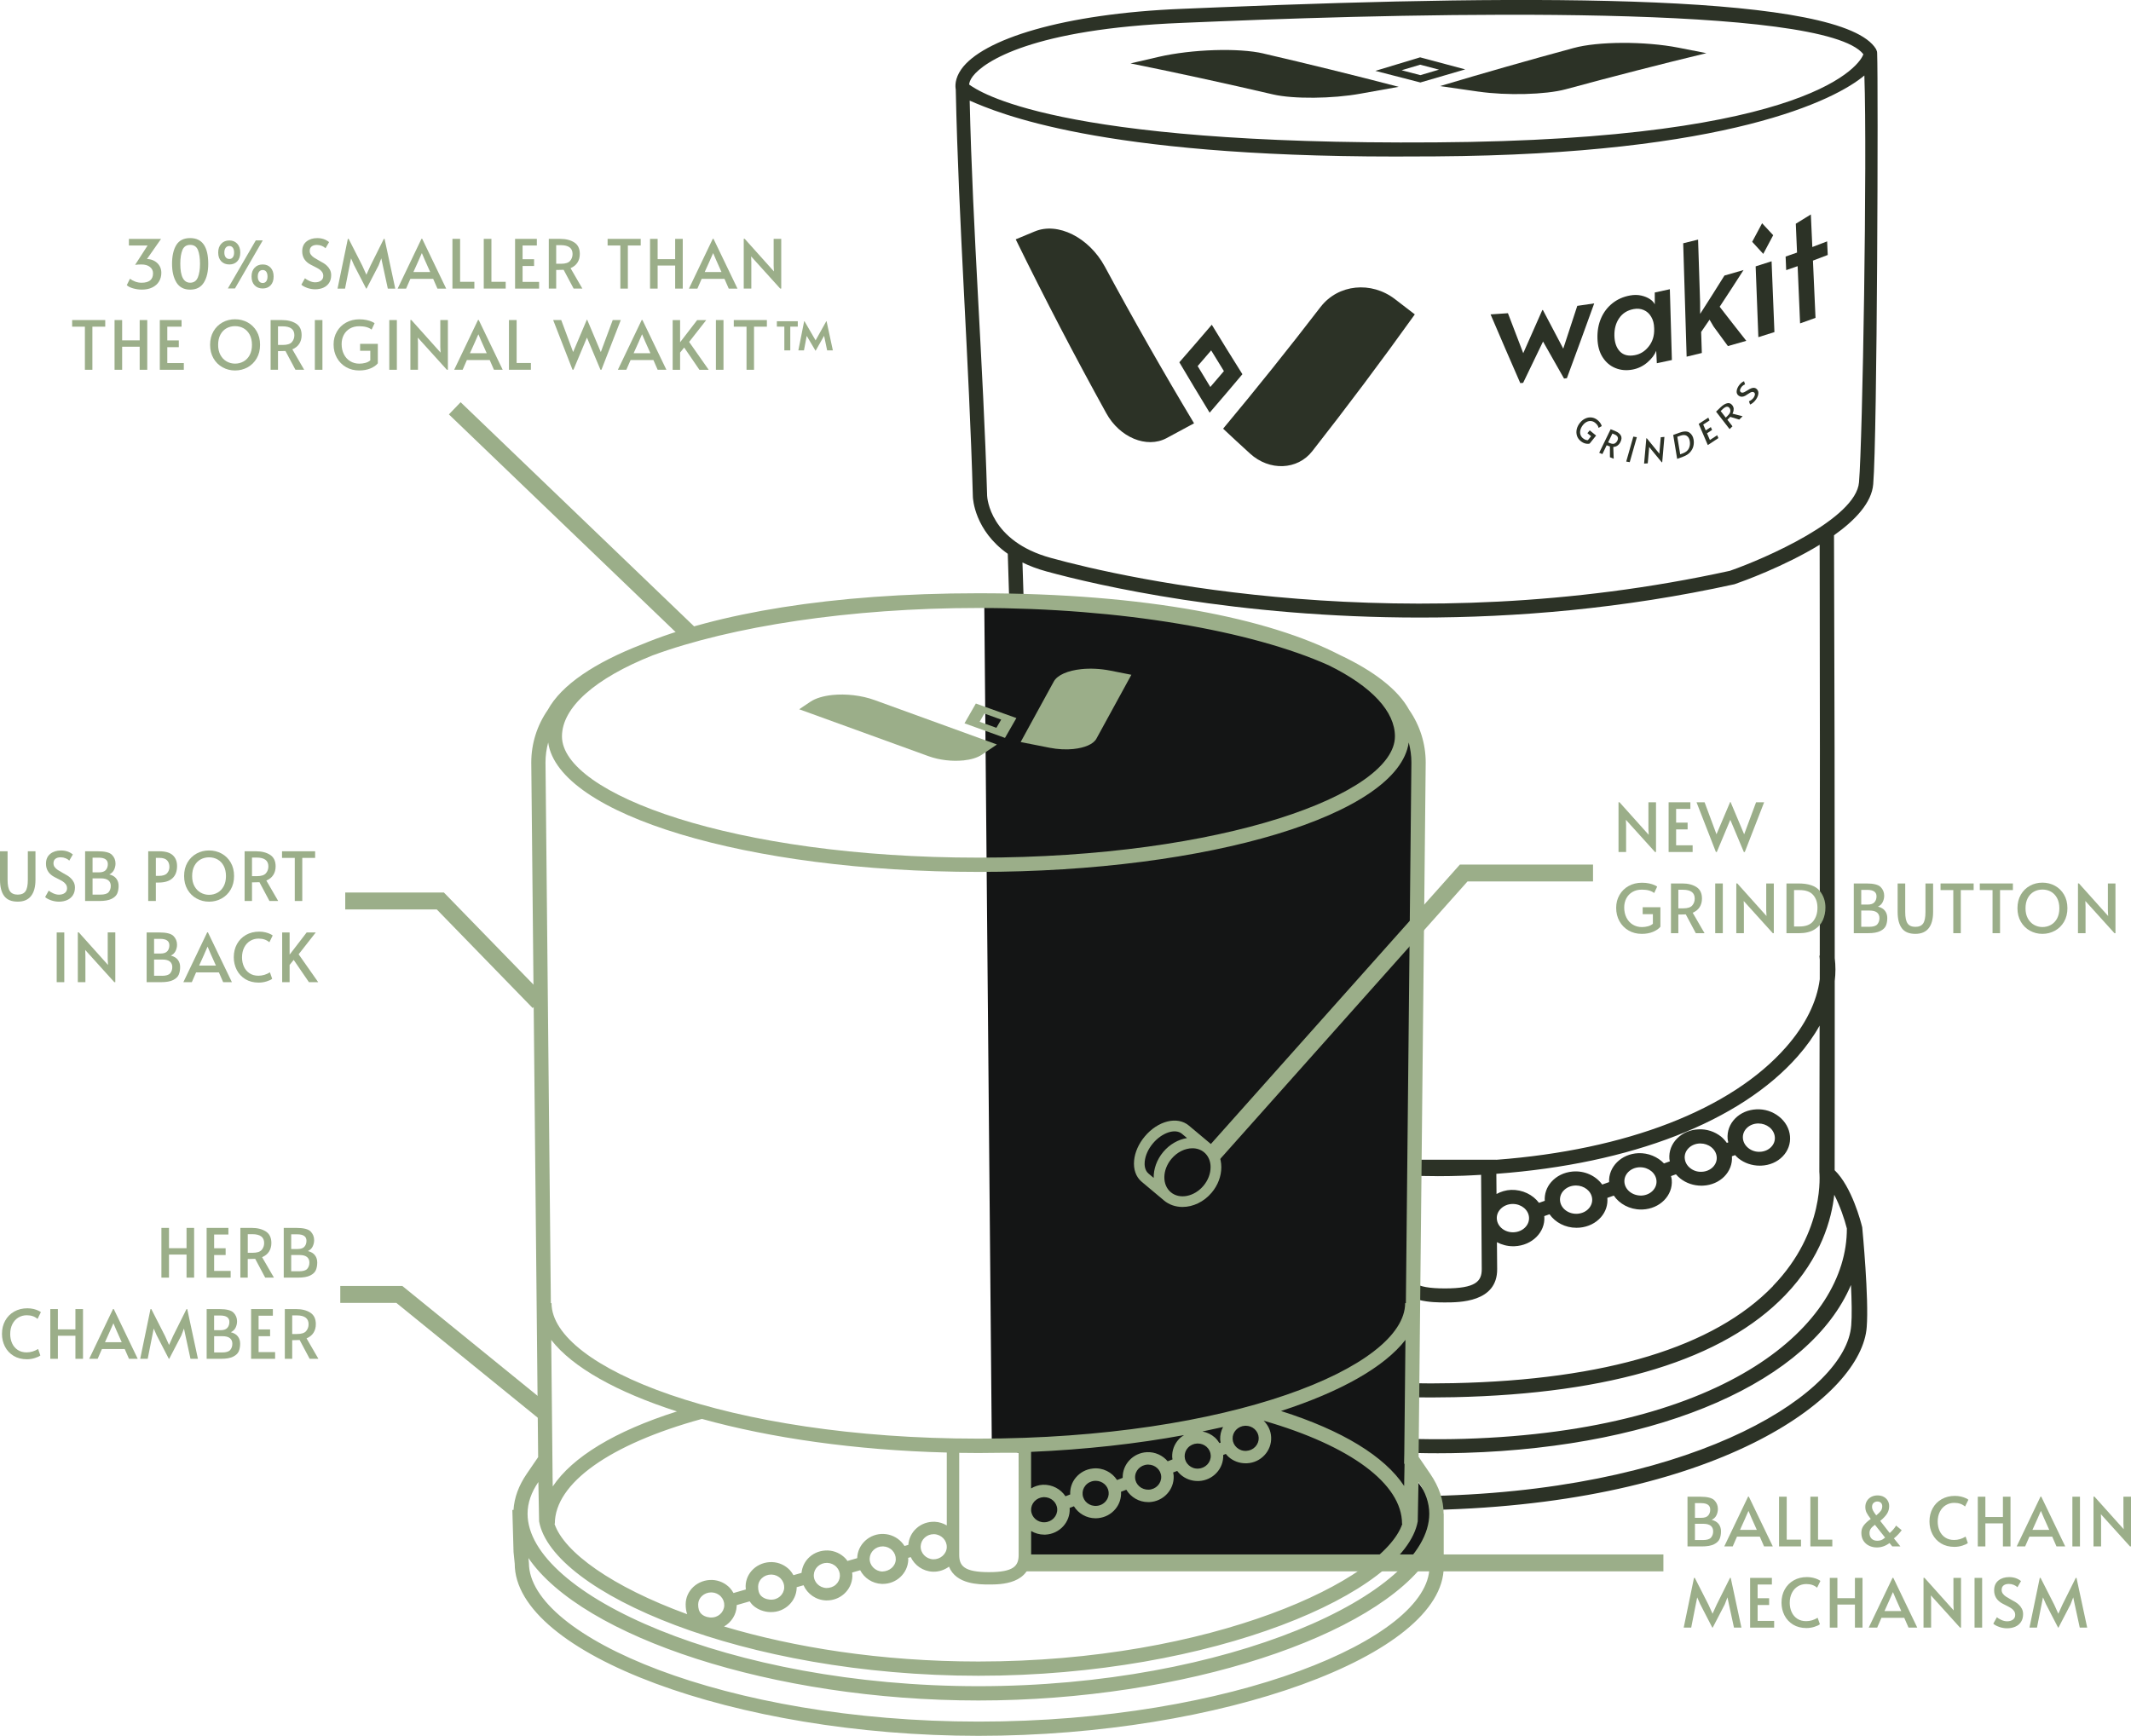 <?xml version="1.0" encoding="UTF-8"?>
<svg id="Layer_2" data-name="Layer 2" xmlns="http://www.w3.org/2000/svg" viewBox="0 0 755.83 615.8">
  <defs>
    <style>
      .cls-1 {
        fill: #9bae89;
      }

      .cls-2 {
        fill: #2c3226;
      }

      .cls-3 {
        fill: #141515;
      }
    </style>
  </defs>
  <g id="Layer_7" data-name="Layer 7">
    <g>
      <g>
        <path class="cls-2" d="M664.4,171.75c1.44-17,1.8-142.5,1.4-152.59,0-.41-.03-.72-.07-.9-.11-.28-.22-.56-.33-.85-11.86-19.59-119.19-19.52-232.97-14.82-4.44.18-8.88.36-13.31.55-42.05,1.7-70.74,10.77-78.2,21.48-2.31,3.32-2.13,6.03-1.93,7.1,1.02,48.2,4.73,96.39,6.07,144.58.03.61.59,11.87,12.38,20.16,2.16,73.24,4.67,146.47,7.55,219.7,0,.12.11,1.87.71,4.77-1.03,1.34-7.27,9.77-7.92,21.04h-.01c-.09,1.06-2.23,26.18.48,35.89,4.73,17.67,52.93,57.85,143.72,57.85,3.56,0,7.19-.06,10.88-.19,98.87-3.43,147.49-40.64,149.24-64.71.81-10.12-1.48-34.25-1.58-35.28,0-.02,0-.04,0-.06-.02-.09-.04-.18-.06-.27-.38-1.55-3.6-14.14-9.73-20.06.04-22.37.03-44.74.03-67.11.33-2.76.33-5.48,0-8.14,0-50-.07-100-.26-150,7.53-5.35,13.4-11.56,13.91-18.16ZM345.04,27.05c3.97-5.21,21.1-16.8,74.13-18.93,4.45-.18,8.9-.36,13.34-.55,73.79-3.03,214.41-6.15,228.39,11.66-.93,3.15-17.16,30.41-151.83,31.28-135.7.97-162.03-18.23-165.34-20.52.05-.59.31-1.63,1.31-2.94ZM509.91,417.25c3.06,0,6.17-.06,9.31-.17,2.06-.07,4.07-.2,6.1-.31.08,11.14.15,22.28.23,33.41.03,4.36-2.09,6.89-13.06,6.89s-13.1-2.53-13.1-6.89c0-11.06.01-22.11.02-33.17,3.45.14,6.94.23,10.5.23ZM493.93,438.42c-1.56-.84-3.33-1.39-5.27-1.47-3.03-.09-5.82.81-8.03,2.6-2.14,1.73-3.4,4.09-3.62,6.64-.56.15-1.12.29-1.69.44-.38-.57-.83-1.1-1.35-1.6-2.01-1.95-4.76-3.08-7.73-3.2-3.03-.12-5.93.84-8.17,2.69-2.17,1.8-3.46,4.24-3.61,6.87,0,.03,0,.06,0,.1-1.44.37-2.88.75-4.32,1.12-.27-.34-.52-.69-.84-1-2-1.95-4.74-3.09-7.72-3.2-2.98-.08-5.85.81-8.09,2.6-2.08,1.67-3.34,3.91-3.67,6.35-1.19.31-2.39.62-3.59.93-.43-.72-.92-1.41-1.55-2.03-1.99-1.95-4.73-3.08-7.71-3.2-3.08-.09-6.14.9-8.4,2.8-2.17,1.82-3.44,4.24-3.56,6.83-.09,1.94.3,3.63,1.06,5.1-33.58-21.32-35.57-50.07-35.65-52-.67-16.32-1.25-32.63-1.88-48.95,16.66,18.42,60.32,45.95,125.43,49.92-.02,7.22-.03,14.44-.05,21.65ZM487.92,451.96c-3.17-.12-5.63-2.47-5.49-5.24.07-1.33.72-2.55,1.83-3.46,1.07-.87,2.45-1.35,3.9-1.35.08,0,.17,0,.25,0,3.16.12,5.62,2.47,5.5,5.23-.13,2.77-2.93,4.87-5.99,4.8ZM471.43,452.04c-.15,2.76-2.84,4.72-6.03,4.8-3.18-.12-5.63-2.47-5.47-5.24.08-1.3.71-2.52,1.8-3.42,1.09-.9,2.48-1.39,3.96-1.39.09,0,.17,0,.26,0,1.55.06,2.97.64,4,1.65,1.02.99,1.54,2.26,1.47,3.59ZM446.71,458.62c-.08,1.33-.75,2.56-1.88,3.46-1.15.92-2.62,1.34-4.19,1.34-3.18-.12-5.62-2.47-5.44-5.24.09-1.33.76-2.56,1.89-3.46,1.09-.87,2.47-1.34,3.93-1.34.09,0,.17,0,.26,0,1.55.06,2.97.64,4,1.65,1.01.99,1.52,2.26,1.44,3.59ZM410.51,462.79c.05-1.24.67-2.4,1.73-3.29,1.11-.93,2.6-1.45,4.12-1.45.09,0,.17,0,.26,0,1.55.06,2.97.64,3.99,1.65,1.01.99,1.51,2.26,1.42,3.59-.19,2.76-2.87,4.96-6.21,4.8-.03,0-2.56-.05-4.07-1.5-.91-.87-1.31-2.11-1.24-3.79ZM656.59,470.26c-1.73,23.24-52.69,57.13-143.97,60.3-94.44,3.29-144.38-36.8-149-54.07-1.01-3.61-1.27-9.86-1.22-16.05,14.3,24.33,67.26,55.11,147.57,55.11,3.17,0,6.4-.05,9.65-.15,70.33-2.14,122.46-25.69,136.89-59.55.26,5.5.38,10.91.09,14.4ZM655.05,435.84c.11,33.98-42.15,71.74-135.66,74.59-86.15,2.58-141.98-30.57-153.49-54.99-5.49-11.48-1.47-22.1,1.63-27.7,7.24,22.07,34.98,68.01,140.16,68.01,2.63,0,5.32-.03,8.04-.09,55.8-1.21,95.51-13.38,117.45-36.19,12.86-13.37,16.48-27.16,17.4-35.62,2.02,3.9,3.64,8.63,4.48,11.99ZM628.87,456.23c-20.96,21.69-59.25,33.28-113.3,34.45-2.76.06-5.46.09-8.12.09-42.54,0-71.86-7.48-92.09-17.72.07,0,.16,0,.2,0,.38-.09.33.02.49.01,6.02,0,11.12-4.21,11.48-9.58,0-.12-.02-.24-.02-.36,1.02-.26,2.04-.53,3.06-.79,1.6,3.41,5.28,5.89,9.75,6.06.16,0,.33.01.49.01,2.82,0,5.52-.92,7.64-2.62,2.26-1.81,3.59-4.28,3.75-6.96.03-.53-.02-1.05-.08-1.57,1.18-.31,2.37-.61,3.55-.92,1.76,3.1,5.25,5.31,9.45,5.47.16,0,.32.01.48.01,6,0,11.03-4.21,11.31-9.58.02-.28-.04-.56-.05-.84.38-.1.76-.2,1.14-.3,1.7,3.29,5.32,5.66,9.67,5.82.16,0,.32.01.48.01,2.51,0,4.81-.77,6.69-2.02,3.11,7.11,13.37,7.14,17.66,7.14,5.09,0,18.63,0,18.52-11.87-.03-3.17-.05-6.33-.08-9.5,1.69.9,3.64,1.44,5.73,1.44.18,0,.36,0,.54-.01,6.17-.26,10.9-4.96,10.54-10.47,0-.07-.03-.14-.04-.21.63-.22,1.25-.44,1.88-.66,2.02,2.89,5.58,4.8,9.55,4.8.38,0,.77-.02,1.16-.05,3.01-.28,5.7-1.6,7.54-3.72,1.7-1.95,2.47-4.36,2.26-6.84.76-.27,1.53-.54,2.29-.81,2.01,2.96,5.61,4.94,9.67,4.94.17,0,.35,0,.53-.01,6.14-.26,10.79-4.96,10.36-10.47-.04-.47-.16-.92-.27-1.38.58-.21,1.17-.42,1.75-.63.45.52.95,1.01,1.51,1.46,2.1,1.67,4.75,2.57,7.51,2.57.18,0,.37,0,.55-.01,6.11-.26,10.71-4.93,10.28-10.42.38-.14.76-.27,1.13-.41.38.41.77.81,1.22,1.17,2.11,1.67,4.76,2.57,7.51,2.57.18,0,.36,0,.55-.01,2.95-.12,5.64-1.27,7.56-3.24,1.94-1.98,2.87-4.54,2.63-7.23-.24-2.68-1.62-5.14-3.89-6.94-2.25-1.78-5.09-2.72-8.03-2.56-2.93.13-5.6,1.28-7.53,3.24-1.94,1.98-2.89,4.54-2.67,7.23.03.42.15.83.24,1.24-.17.06-.35.12-.52.19-.58-.81-1.24-1.58-2.06-2.24-2.24-1.78-5.13-2.73-8.02-2.56-2.94.12-5.63,1.27-7.57,3.24-1.96,1.98-2.93,4.54-2.72,7.23.02.3.11.58.16.87-.69.25-1.39.5-2.08.75-2.23-2.33-5.54-3.78-9.11-3.64-6.03.26-10.62,4.84-10.36,10.26-.81.29-1.63.58-2.44.87-2.25-3.1-6.26-5.02-10.56-4.61-2.99.27-5.66,1.59-7.52,3.71-1.67,1.9-2.44,4.25-2.3,6.67-.68.24-1.37.48-2.05.72-2.14-2.87-5.83-4.72-9.88-4.6-1.87.08-3.62.61-5.18,1.46-.02-2.39-.04-4.77-.06-7.16,47.72-3.53,86.48-18.47,106.91-41.71,3.12-3.54,5.71-7.19,7.75-10.87-.04,17.28-.04,34.57-.1,51.85,0,.21,2.33,21.08-16.43,40.5ZM530.89,432.37c-.08-1.33.43-2.6,1.44-3.59,1.02-1.01,2.43-1.6,3.97-1.67.09,0,.19,0,.28,0,3.02,0,5.57,2.09,5.74,4.78.17,2.76-2.25,5.12-5.4,5.26-3.16.16-5.86-2.01-6.02-4.78ZM554.48,422.49c.95-1.08,2.33-1.76,3.88-1.9.2-.02.4-.03.6-.03,2.88,0,5.39,1.92,5.73,4.5.17,1.29-.23,2.57-1.13,3.6-.95,1.09-2.33,1.76-3.89,1.91-3.15.29-5.98-1.72-6.33-4.48-.17-1.3.24-2.58,1.14-3.61ZM576.15,419.35c-.2-2.76,2.19-5.12,5.32-5.26.09,0,.18,0,.28,0,3.01,0,5.58,2.09,5.78,4.78.21,2.76-2.18,5.12-5.31,5.26-3.17.09-5.86-2.01-6.07-4.78ZM597.54,410.91c-.1-1.33.38-2.6,1.36-3.59,1-1.01,2.39-1.6,3.92-1.67.1,0,.19,0,.28,0,1.42,0,2.79.46,3.87,1.32,1.13.9,1.81,2.13,1.92,3.46.23,2.76-2.14,5.12-5.27,5.26-1.59.09-3.01-.4-4.16-1.32-1.13-.9-1.81-2.13-1.91-3.46ZM618.18,403.82c-.11-1.33.36-2.6,1.33-3.59.99-1.01,2.37-1.6,3.9-1.67.1,0,.19,0,.28,0,1.42,0,2.78.46,3.87,1.32,1.13.9,1.82,2.13,1.94,3.46.12,1.33-.35,2.6-1.33,3.59-.99,1.01-2.37,1.6-3.9,1.67-1.56.08-3.01-.4-4.16-1.32-1.13-.9-1.82-2.13-1.93-3.46ZM645.45,339.03s-.09.01-.14.02c.08.46.08.94.14,1.41,0,2.31,0,4.63-.01,6.94-.99,7.91-5.04,16.22-11.99,24.1-19.5,22.18-56.73,36.47-102.75,39.94,0,0,0-.01,0-.02h-36.71c0,.12,0,.25,0,.37-70.94-4.31-115.32-37.23-125.79-54.02-2.02-52.74-3.91-105.48-5.55-158.22,2.47,1.2,5.28,2.28,8.49,3.16,18.04,4.94,67.32,16.37,132.5,16.37,33.88,0,71.99-3.1,111.56-11.82,2.79-.96,17.56-6.27,30.2-14,.11,48.59.11,97.19.04,145.78ZM613.64,202.48c-114.53,25.16-214.2,2.86-240.95-4.57-21.64-5.92-22.53-21.37-22.57-22-1.38-46.74-5.12-93.47-6.19-140.21,10.3,4.45,45.85,19.83,150.76,19.83,4.66,0,9.47-.02,14.42-.05,103.99-.67,141.99-20.13,152.15-28.7,1.04,29.54-.64,129.73-1.9,144.31-1.04,12.99-33.48,27.12-45.72,31.38Z"/>
        <path class="cls-2" d="M559.44,108.49c-1.65,5.07-3.31,10.13-4.98,15.19-2.42-4.55-4.82-9.12-7.22-13.7-.07,0-.14.01-.21.02-2.24,5.12-4.5,10.21-6.76,15.29-1.82-4.72-3.63-9.45-5.43-14.18-2.05.15-4.11.29-6.16.42,3.49,8.17,7,16.29,10.54,24.38.34-.03.68-.06,1.01-.09,2.36-4.86,4.72-9.75,7.06-14.66,2.47,4.4,4.96,8.78,7.45,13.13.33-.04.67-.08,1.01-.13,3.26-8.8,6.49-17.65,9.69-26.53-2,.3-4,.6-6,.87Z"/>
        <path class="cls-2" d="M586.92,103.74c0,1.41,0,2.82,0,4.24-.29-.67-.86-1.3-1.72-1.87-.86-.57-1.9-1-3.12-1.27-1.22-.27-2.55-.28-3.93-.02-2.43.44-4.48,1.36-6.24,2.76-1.75,1.4-3.1,3.15-4.02,5.27-.93,2.12-1.36,4.49-1.3,7.12.06,2.66.66,4.91,1.81,6.72,1.15,1.81,2.66,3.11,4.53,3.87,1.87.77,3.9.95,6.07.55,1.96-.36,3.73-1.21,5.27-2.52,1.54-1.32,2.6-2.7,3.16-4.14.07,1.47.15,2.94.22,4.41,1.78-.37,3.56-.75,5.34-1.14-.24-8.38-.48-16.75-.72-25.12-1.78.4-3.56.78-5.34,1.16ZM584.81,122.86c-1.32,1.71-2.97,2.77-4.98,3.14-2.28.42-4.03-.02-5.28-1.32-1.24-1.3-1.9-3.19-1.95-5.63-.04-2.41.51-4.47,1.71-6.2,1.19-1.73,2.9-2.79,5.13-3.21,1.29-.24,2.48-.13,3.58.35,1.11.48,1.98,1.27,2.63,2.39.67,1.11,1.02,2.46,1.05,4.02,0,.13,0,.25.01.38.06,2.33-.56,4.36-1.89,6.08Z"/>
        <path class="cls-2" d="M603.61,125.2c-.08-2.48-.16-4.96-.24-7.44.99-1.45,1.99-2.89,2.98-4.35.48.81.96,1.63,1.44,2.44,1.69,2.32,3.38,4.62,5.07,6.92,2.17-.6,4.35-1.23,6.52-1.86-3.15-3.99-6.3-8.02-9.44-12.09,2.84-4.3,5.66-8.65,8.46-13.02-2.25.67-4.51,1.32-6.77,1.95-2.85,4.57-5.72,9.1-8.61,13.6-.01-1.43-.02-2.86-.03-4.29-.23-7.35-.47-14.7-.71-22.06-1.76.45-3.52.88-5.28,1.3.41,13.41.81,26.82,1.22,40.23,1.8-.43,3.6-.86,5.4-1.31Z"/>
        <path class="cls-2" d="M622.7,94.49c.32,8.37.64,16.75.96,25.12,1.9-.59,3.8-1.19,5.7-1.8-.33-8.37-.67-16.75-1.01-25.12-1.88.62-3.76,1.22-5.65,1.8Z"/>
        <path class="cls-2" d="M628.92,83.44c-1.31-1.41-2.62-2.82-3.93-4.24-1.17,2.2-2.34,4.39-3.52,6.58,1.31,1.44,2.62,2.87,3.93,4.29,1.18-2.2,2.35-4.42,3.52-6.63Z"/>
        <path class="cls-2" d="M648.04,85.63c-1.74.68-3.49,1.35-5.24,2-.17-3.85-.35-7.7-.52-11.55-1.77,1.11-3.56,2.2-5.34,3.29.15,3.41.3,6.82.44,10.23-1.35.48-2.7.95-4.05,1.41.07,1.6.13,3.21.2,4.82,1.36-.46,2.71-.93,4.06-1.41.29,6.77.58,13.54.87,20.31,1.83-.64,3.65-1.3,5.47-1.97-.3-6.77-.61-13.54-.91-20.31,1.75-.65,3.5-1.32,5.25-2-.07-1.61-.15-3.21-.22-4.82Z"/>
        <path class="cls-2" d="M561.47,150.75c.39-.49.83-.84,1.33-1.09.5-.25,1.01-.34,1.53-.29.52.05,1,.26,1.47.64.7.57,1.08,1.17,1.18,1.78.37-.21.75-.41,1.12-.62-.02-.11-.06-.29-.17-.52-.11-.23-.26-.49-.48-.78-.19-.29-.5-.57-.83-.85-.62-.51-1.31-.81-2.06-.91-.76-.1-1.49.01-2.22.34-.73.32-1.39.83-1.94,1.52-.58.71-.96,1.47-1.15,2.26-.19.81-.16,1.57.06,2.31.22.74.67,1.37,1.28,1.89.56.46,1.12.76,1.69.9.56.14,1.1.16,1.54.03.76-.94,1.52-1.89,2.29-2.84-.76-.61-1.51-1.23-2.26-1.85-.27.34-.55.68-.82,1.01.43.36.87.71,1.3,1.07-.38.47-.75.93-1.13,1.4-.31.02-.61-.03-.92-.16-.31-.13-.58-.31-.86-.53-.42-.36-.72-.79-.88-1.32-.14-.51-.15-1.08.02-1.67.16-.59.46-1.16.9-1.71Z"/>
        <path class="cls-2" d="M572.99,152.97c-.57-.23-1.15-.47-1.72-.7-1.35,2.79-2.7,5.58-4.06,8.35.38.16.75.31,1.13.47.51-1.05,1.02-2.09,1.52-3.14.1.04.19.08.29.12.26.1.54.2.86.33,0,1.26,0,2.53,0,3.79.45.18.89.36,1.34.55-.05-1.39-.1-2.79-.14-4.18.57-.03,1.08-.2,1.51-.51.43-.31.78-.75,1.05-1.31.44-.9.47-1.66.09-2.29-.37-.62-.99-1.12-1.86-1.47ZM573.66,156.3c-.21.45-.53.78-.93,1.01-.4.22-.95.19-1.62-.08-.24-.1-.48-.2-.73-.3.5-1.04,1.01-2.09,1.51-3.13.23.09.46.19.69.28,1.19.49,1.56,1.24,1.08,2.23Z"/>
        <path class="cls-2" d="M576.79,163.74c.41.07.83.14,1.25.21.84-2.95,1.69-5.9,2.52-8.86-.42-.07-.83-.13-1.25-.2-.84,2.95-1.68,5.91-2.52,8.86Z"/>
        <path class="cls-2" d="M588.61,159.96c-.01.34-.03.68-.04,1.02-1.49-1.83-2.99-3.66-4.48-5.5-.05,0-.11,0-.16.01-.26,2.99-.53,5.98-.8,8.97.43-.03.87-.06,1.3-.09.14-1.61.29-3.22.43-4.83.02-.33.03-.65.06-.98,1.49,1.82,2.97,3.63,4.46,5.43.06,0,.12,0,.18-.02.26-2.99.52-5.98.78-8.97-.43.04-.86.07-1.3.11-.14,1.62-.28,3.23-.42,4.85Z"/>
        <path class="cls-2" d="M599.2,153.45c-.8-.55-2.05-.52-3.73.11-.67.25-1.34.49-2.01.74.47,2.83.94,5.66,1.4,8.49.69-.26,1.39-.51,2.09-.77,1.08-.4,1.92-.93,2.51-1.6.58-.67.98-1.39,1.15-2.15.19-.77.21-1.54.08-2.31-.19-1.13-.68-1.94-1.49-2.5ZM599.02,159.06c-.37.79-1.08,1.37-2.13,1.76-.32.12-.63.23-.95.35-.34-2.07-.69-4.14-1.03-6.21.31-.12.63-.23.94-.35,1.05-.38,1.85-.38,2.41,0,.59.38.95,1.02,1.08,1.91.15.91.05,1.77-.33,2.55Z"/>
        <path class="cls-2" d="M606.48,156.11c-.35-.8-.69-1.6-1.04-2.4.6-.39,1.2-.79,1.8-1.18-.15-.34-.29-.68-.44-1.02-.6.39-1.2.79-1.8,1.18-.3-.69-.6-1.38-.9-2.08.75-.48,1.49-.97,2.24-1.46-.15-.33-.29-.67-.43-1-1.14.74-2.27,1.48-3.41,2.22,1.07,2.51,2.15,5.02,3.23,7.52,1.26-.82,2.51-1.65,3.76-2.48-.14-.34-.29-.67-.44-1.01-.86.57-1.72,1.14-2.58,1.7Z"/>
        <path class="cls-2" d="M614.92,145.13c-.02-.51-.19-.97-.51-1.38-.5-.65-1.13-.88-1.88-.68-.75.2-1.51.69-2.3,1.45-.52.5-1.04,1.01-1.57,1.51,1.6,2.08,3.2,4.14,4.8,6.2.34-.33.68-.66,1.02-1-.6-.77-1.2-1.55-1.8-2.32.09-.09.18-.17.26-.26.22-.22.47-.48.75-.77,1.07.33,2.13.65,3.19.97.4-.4.8-.79,1.2-1.19-1.2-.3-2.4-.6-3.6-.91.3-.57.44-1.12.41-1.63ZM612.76,147.5c-.22.22-.44.43-.66.65-.6-.77-1.2-1.54-1.8-2.32.21-.2.42-.4.62-.61,1.09-1.05,1.93-1.23,2.49-.49.26.33.35.72.32,1.19-.02.46-.37.99-.98,1.58Z"/>
        <path class="cls-2" d="M622.9,137.86c-.23-.17-.51-.26-.8-.28-.3,0-.58.04-.88.14-.21.07-.4.16-.63.28-.21.12-.48.29-.85.51-.39.23-.7.42-.94.54-.25.13-.47.21-.71.24-.23.04-.43-.01-.6-.14-.26-.18-.36-.42-.34-.71.02-.29.16-.62.41-.99.19-.28.41-.52.68-.71.25-.19.48-.32.7-.37-.12-.38-.24-.75-.36-1.13-.7.28-1.29.8-1.83,1.54-.48.7-.75,1.37-.79,2.03-.04.66.2,1.19.74,1.57.64.47,1.39.49,2.25.05.18-.09.51-.29.95-.6.38-.26.69-.45.9-.56.22-.13.45-.2.68-.23.23-.03.43.02.63.16.24.17.36.44.32.78-.04.34-.18.71-.45,1.1-.2.3-.48.57-.82.81-.33.24-.61.4-.83.47.13.39.26.77.39,1.15.28-.08.63-.3,1.04-.64.41-.34.78-.74,1.08-1.18.34-.5.58-.99.72-1.47.13-.48.15-.93.04-1.34-.12-.41-.35-.75-.72-1.02Z"/>
        <path class="cls-2" d="M367.01,82.1c-2.25.96-4.5,1.9-6.75,2.81,10.33,21.09,21.05,41.65,32.12,61.68,4.71,8.59,14.32,12.6,21.36,8.85,3.25-1.72,6.51-3.48,9.77-5.27-10.85-18.08-21.41-36.62-31.67-55.64-5.62-10.35-16.71-15.84-24.82-12.43Z"/>
        <path class="cls-2" d="M468.4,108.87c-11.42,14.87-22.96,29.27-34.58,43.2,3.16,2.98,6.34,5.92,9.53,8.82,6.89,6.31,16.86,5.88,22.09-.83,12.27-15.65,24.41-31.83,36.37-48.53-2.34-1.77-4.67-3.57-7-5.38-8.41-6.5-20.17-5.36-26.41,2.73Z"/>
        <path class="cls-2" d="M429.8,115.2c-3.83,4.49-7.67,8.93-11.51,13.32,3.56,6.01,7.14,11.97,10.75,17.88,3.89-4.5,7.76-9.05,11.62-13.65-3.65-5.8-7.27-11.65-10.86-17.55ZM424.79,129.87c1.6-1.85,3.19-3.7,4.79-5.57,1.5,2.46,3,4.91,4.52,7.35-1.6,1.89-3.21,3.76-4.82,5.63-1.5-2.46-2.99-4.93-4.49-7.41Z"/>
        <path class="cls-2" d="M448.14,18.98c-8.71-2.04-25.36-1.54-37.26,1.21-3.3.75-6.6,1.52-9.9,2.3,16.79,3.4,33.65,7.07,50.56,11.01,7.23,1.67,21.09,1.53,30.92-.26,4.55-.83,9.09-1.65,13.63-2.44-16.05-4.18-32.03-8.12-47.95-11.81Z"/>
        <path class="cls-2" d="M524.43,32.5c9.89,1.44,23.72,1.1,30.86-.82,16.72-4.54,33.36-8.82,49.94-12.82-3.31-.66-6.63-1.31-9.94-1.95-11.95-2.33-28.55-2.24-37.15.12-15.73,4.26-31.53,8.77-47.4,13.51,4.56.64,9.13,1.29,13.7,1.97Z"/>
        <path class="cls-2" d="M519.71,24.62c-5.35-1.45-10.68-2.88-16.02-4.28-5.28,1.57-10.57,3.17-15.87,4.8,5.31,1.35,10.63,2.72,15.96,4.12,5.32-1.58,10.63-3.13,15.93-4.65ZM497.13,24.92c2.2-.66,4.39-1.32,6.59-1.97,2.22.58,4.45,1.17,6.67,1.76-2.2.65-4.41,1.3-6.61,1.95-2.22-.58-4.43-1.16-6.65-1.74Z"/>
      </g>
      <g>
        <polygon class="cls-3" points="349.1 213.48 351.78 512.81 361.3 515.38 362 551.44 506.99 552.19 509.46 534.86 498.18 519.24 502.78 266.26 492.09 246.89 467.37 230.18 423.27 218.16 382.51 212.81 349.1 213.48"/>
        <g>
          <path class="cls-1" d="M512.02,537c0-4.79-1.59-9.54-4.71-14.11l-4.16-6.09,2.52-246.3c0-6.68-2.03-13.13-5.86-18.66-3.93-7.2-12.52-13.8-24.65-19.51-25.01-12.94-68.49-21.87-128.11-21.87-52.48,0-93.17,7.23-119.34,18.12-16.78,6.49-28.6,14.42-33.42,23.25-3.83,5.53-5.86,11.98-5.86,18.69l2.44,246.4-4.08,5.97c-2.83,4.14-4.39,8.43-4.66,12.76h-.41s.42,14.91.42,14.91l.42,4.15c0,31.97,78.4,61.08,164.49,61.08s165.01-28.58,165.01-59.96v-18.84h-.03ZM196.05,527.32l-.03-1.66-.04-2.23h.01s-.48-48.09-.48-48.09c7.56,9.77,23.38,18.54,44.6,25.37-21.94,6.94-37.12,16.18-44.06,26.61ZM196.79,540.54c0-14.35,19.5-28.22,52.17-37.18,24.28,6.75,54.37,11.11,86.85,11.93v25.86c-1.26-.75-2.7-1.23-4.27-1.3-2.45-.08-4.71.72-6.48,2.31-1.72,1.54-2.72,3.63-2.89,5.89l-1.36.39c-.31-.5-.68-.98-1.1-1.42-1.64-1.73-3.86-2.74-6.26-2.84-2.44-.11-4.78.74-6.57,2.39-1.74,1.6-2.75,3.76-2.84,6.1,0,.03,0,.06,0,.09l-3.47.99c-.22-.3-.42-.61-.69-.88-1.64-1.73-3.86-2.74-6.26-2.84-2.41-.07-4.71.72-6.48,2.31-1.65,1.48-2.63,3.47-2.85,5.64l-2.87.82c-.36-.64-.77-1.25-1.28-1.8-1.64-1.73-3.86-2.74-6.26-2.84-2.48-.08-4.92.8-6.71,2.48-1.71,1.61-2.67,3.76-2.71,6.06,0,.41.04.78.07,1.17l-4.37,1.26c-.36-.64-.77-1.25-1.28-1.8-1.64-1.73-3.86-2.74-6.26-2.84-2.48-.08-4.92.8-6.71,2.48-1.71,1.61-2.67,3.76-2.71,6.06-.02,1.33.16,2.54.54,3.62-26.65-9.73-43.71-22.01-47.08-32.12h.11ZM438.38,507.27c.84-.89,1.98-1.42,3.23-1.48.08,0,.16,0,.23,0,1.16,0,2.26.41,3.12,1.17.9.8,1.43,1.89,1.48,3.07.05,1.18-.37,2.31-1.19,3.19-.84.9-1.98,1.42-3.23,1.48-1.27.07-2.44-.36-3.35-1.17-.9-.8-1.43-1.89-1.48-3.07-.05-1.18.37-2.31,1.19-3.19ZM432.94,511.77l-.43.17c-.45-.72-.97-1.4-1.62-1.99-1.26-1.11-2.79-1.84-4.41-2.13,2.48-.51,4.93-1.04,7.32-1.59-.71,1.36-1.09,2.87-1.02,4.44.02.38.1.74.16,1.1ZM421.37,513.57c.84-.9,1.98-1.42,3.23-1.48.08,0,.16,0,.23,0,1.16,0,2.26.41,3.12,1.17.9.8,1.43,1.89,1.48,3.07.11,2.45-1.87,4.54-4.42,4.66-1.29.08-2.44-.36-3.35-1.17-.9-.8-1.43-1.89-1.48-3.07-.05-1.18.37-2.31,1.19-3.19ZM418.14,510.55c-1.64,1.75-2.49,4.03-2.38,6.41.01.26.08.51.11.77l-1.71.66c-1.76-2.07-4.44-3.36-7.35-3.23-4.92.24-8.74,4.3-8.61,9.11l-2,.77c-1.78-2.75-5.01-4.46-8.52-4.09-2.44.24-4.62,1.41-6.16,3.29-1.38,1.69-2.03,3.77-1.94,5.92l-1.67.64c-1.7-2.55-4.68-4.19-7.98-4.08-1.52.07-2.95.54-4.22,1.3v-12.97c19.28-.82,37.61-2.88,54.24-5.95-.66.41-1.28.88-1.82,1.46ZM411.86,523.81c.11,2.45-1.87,4.54-4.42,4.66-2.58.08-4.72-1.79-4.84-4.24-.11-2.45,1.87-4.54,4.42-4.66.08,0,.15,0,.23,0,2.45,0,4.5,1.86,4.61,4.24ZM392.24,532.51c-.78.97-1.91,1.57-3.18,1.69-2.56.26-4.82-1.52-5.07-3.97-.12-1.15.22-2.29.97-3.2.78-.96,1.91-1.56,3.18-1.69.16-.02.33-.02.49-.02,2.34,0,4.35,1.71,4.59,4,.12,1.15-.22,2.28-.97,3.19ZM374.98,535.37c.11,2.45-1.87,4.54-4.42,4.66-2.56.14-4.72-1.78-4.84-4.24-.05-1.18.37-2.31,1.19-3.19.84-.89,1.98-1.42,3.23-1.48.08,0,.15,0,.23,0,2.45,0,4.5,1.86,4.61,4.24ZM361.3,515.38v36.23c0,3.87-1.72,6.11-10.54,6.11s-10.54-2.24-10.54-6.11v-36.21c2.25.03,4.5.06,6.77.06,2.75,0,5.48-.03,8.19-.08h6.11ZM335.81,548.91c-.1,2.46-2.35,4.32-4.81,4.26-2.55-.11-4.55-2.19-4.45-4.65.05-1.18.57-2.27,1.46-3.07.86-.77,1.97-1.19,3.14-1.19.07,0,.14,0,.2,0,2.55.11,4.54,2.19,4.45,4.64ZM317.72,553.24c-.1,2.45-2.25,4.19-4.81,4.26-2.55-.11-4.55-2.19-4.45-4.65.05-1.16.55-2.23,1.42-3.03.87-.8,1.99-1.23,3.18-1.23.07,0,.14,0,.21,0,1.25.05,2.4.57,3.24,1.46.83.87,1.25,2,1.21,3.18ZM297.9,559.09c-.05,1.18-.57,2.27-1.46,3.07-.91.82-2.09,1.19-3.35,1.19-2.55-.11-4.55-2.19-4.45-4.65.05-1.18.57-2.27,1.46-3.07.86-.77,1.97-1.19,3.14-1.19.07,0,.14,0,.21,0,1.25.05,2.4.57,3.24,1.46.83.87,1.25,2,1.21,3.18ZM278.15,563.22c-.11,2.45-2.21,4.4-4.89,4.26-.02,0-2.05-.05-3.3-1.33-.75-.77-1.1-1.87-1.07-3.36.02-1.1.49-2.13,1.32-2.92.87-.82,2.06-1.29,3.28-1.29.07,0,.14,0,.21,0,1.25.05,2.4.57,3.24,1.46.83.87,1.25,2,1.21,3.18ZM252,573.81s-2.05-.05-3.3-1.33c-.75-.77-1.1-1.87-1.07-3.36.02-1.1.49-2.13,1.32-2.92.87-.82,2.06-1.29,3.28-1.29.07,0,.14,0,.21,0,1.25.05,2.4.57,3.24,1.46.83.87,1.25,2,1.21,3.18-.11,2.45-2.21,4.4-4.89,4.26ZM261.3,569.73c0-.11-.02-.21-.02-.32l4.62-1.33c.28.42.57.82.93,1.18,2.49,2.53,5.94,2.63,6.31,2.63.3-.08.27.01.4,0,4.82,0,8.83-3.74,9.03-8.5,0-.11-.02-.21-.02-.32l2.45-.7c1.34,3.03,4.33,5.23,7.91,5.38.13,0,.26,0,.39,0,2.26,0,4.41-.82,6.09-2.32,1.79-1.61,2.83-3.8,2.93-6.18.02-.47-.03-.93-.08-1.39l2.85-.82c1.44,2.75,4.28,4.71,7.65,4.85.13,0,.26,0,.38,0,4.82,0,8.83-3.74,9.03-8.5.01-.25-.03-.49-.04-.74l.92-.26c1.38,2.92,4.31,5.02,7.8,5.17.13,0,.26,0,.38,0,2.01,0,3.86-.68,5.38-1.79,2.51,6.31,10.75,6.33,14.19,6.33,4.09,0,14.95,0,14.95-10.54v-8.43c1.36.8,2.93,1.28,4.62,1.28.14,0,.29,0,.43,0,4.98-.23,8.85-4.4,8.62-9.29,0-.06-.02-.12-.03-.18l1.53-.59c1.6,2.57,4.46,4.26,7.67,4.26.31,0,.62-.01.94-.05,2.44-.25,4.63-1.42,6.16-3.3,1.41-1.73,2.07-3.87,1.94-6.06l1.87-.72c1.58,2.62,4.47,4.39,7.75,4.39.14,0,.29,0,.43,0,4.98-.23,8.85-4.4,8.62-9.29-.02-.42-.11-.82-.19-1.22l1.44-.55c.35.46.75.9,1.2,1.3,1.67,1.48,3.81,2.28,6.05,2.28.15,0,.3,0,.45,0,4.97-.23,8.83-4.38,8.62-9.25l.93-.36c.3.36.6.72.96,1.04,1.67,1.48,3.81,2.28,6.05,2.28.15,0,.3,0,.44,0,2.41-.11,4.63-1.13,6.25-2.87,1.64-1.75,2.49-4.03,2.37-6.41-.1-2.23-1.06-4.27-2.66-5.83,30.79,8.87,49.09,22.42,49.09,36.56h.11c-6.7,20.11-67.57,48.87-150.36,48.87-34.72,0-65.58-5.06-90.22-12.42,2.56-1.48,4.35-4.14,4.48-7.26ZM498.06,525.66l-.03,1.5c-6.9-10.49-21.94-19.73-43.68-26.6,21-6.82,36.64-15.53,44.14-25.24l-.45,43.92h.13s-.12,6.42-.12,6.42ZM231.52,232.48c27.97-10.28,69.99-16.8,115.52-16.8,50.55,0,96.75,8.03,124.22,20.33,15.49,7.62,23.5,16.52,23.5,25.22,0,20.35-60.66,43.02-147.72,43.02s-147.72-22.67-147.72-43.02c0-10.24,11.67-20.58,32.2-28.75ZM194.43,263.4c3.61,25.55,70.54,45.91,152.61,45.91s149-20.37,152.61-45.92c.61,2.3.95,4.67.95,7.07l-1.96,191.82h-.26c0,22.74-62.17,48.08-151.38,48.08s-151.38-25.34-151.38-48.08h-.24l-1.9-191.8c0-2.42.33-4.79.95-7.09ZM190.95,525.75l.26,13.96c4.57,25.29,72.58,54.77,155.82,54.77s151.26-29.47,155.82-54.77l.26-13.96c2.48,3.62,3.83,7.38,3.83,11.25,0,28.6-71.6,61.18-159.91,61.18s-159.91-32.58-159.91-61.18c0-3.87,1.35-7.63,3.83-11.25ZM347.04,610.74c-89.79,0-159.43-30.11-159.44-56.26l-.17-1.76c19.09,27.94,86.59,50.53,159.62,50.53s141.35-22.88,159.95-51.06v3.65c0,25.39-69.87,54.9-159.95,54.9Z"/>
          <path class="cls-1" d="M341.73,269.76c2.6-.27,4.89-.94,6.46-1.99l5.41-3.66-43.32-15.73c-4.74-1.73-10.32-2.32-15.05-1.83-3.15.33-5.93,1.14-7.83,2.41l-3.94,2.65,45.82,16.63c3.92,1.43,8.53,1.92,12.44,1.51Z"/>
          <path class="cls-1" d="M380.8,265.7c3.91-.41,7.01-1.7,8.07-3.64l12.41-22.68-7.44-1.47c-3.57-.71-7.16-.86-10.31-.53-4.73.49-8.49,2.05-9.78,4.41l-11.74,21.45,10.27,2.03c2.96.58,5.92.71,8.52.44Z"/>
          <path class="cls-1" d="M360.49,254.73l-14.37-5.15-4.03,7.02,14.36,5.17,4.05-7.04ZM353.41,258.19l-5.95-2.14,1.68-2.92,5.96,2.15-1.69,2.9Z"/>
          <path class="cls-1" d="M412.82,425.85c1.87,1.57,4.19,2.32,6.6,2.32,3.69,0,7.57-1.77,10.36-5.1,2.19-2.62,3.4-5.81,3.4-9,0-3.31-1.3-6.22-3.64-8.18l-7.88-6.6c-4.09-3.42-10.96-1.71-15.64,3.88-2.15,2.57-3.49,5.58-3.77,8.49-.31,3.18.65,5.87,2.7,7.59l7.88,6.6ZM429.37,414.08c0,2.29-.89,4.62-2.51,6.56-3.27,3.9-8.48,4.93-11.6,2.3-3.14-2.63-3.03-7.93.23-11.83,2.04-2.44,4.85-3.76,7.43-3.76,1.54,0,3.01.47,4.18,1.45,1.47,1.23,2.28,3.1,2.28,5.27ZM406.02,412.04c.21-2.15,1.24-4.44,2.9-6.42,3.21-3.83,7.92-5.39,10.29-3.41l1.81,1.52c-3.08.5-6.14,2.18-8.45,4.94-2.31,2.76-3.43,6.07-3.38,9.19l-1.82-1.52c-1.43-1.2-1.47-3.21-1.36-4.3Z"/>
        </g>
      </g>
      <g>
        <polygon class="cls-1" points="432.37 411.6 427.89 407.61 517.81 306.7 565.02 306.7 565.02 312.7 520.5 312.7 432.37 411.6"/>
        <g>
          <path class="cls-1" d="M576.68,290.83l.07,1.92v9.5h-2.69v-17.66h.34l10.37,11.57-.1-2.02v-9.53h2.69v17.64h-.36l-10.32-11.42Z"/>
          <path class="cls-1" d="M591.82,284.61h7.73v2.35h-5.06v4.87h4.08v2.4h-4.08v5.64h5.86v2.38h-8.52v-17.64Z"/>
          <path class="cls-1" d="M618.63,295.96l4.22-11.35h2.86l-6.86,17.64h-.34l-4.8-11.42-4.78,11.4h-.34l-6.86-17.62h2.86l4.22,11.35,4.85-11.45h.14l4.82,11.45Z"/>
          <path class="cls-1" d="M577.62,330.09c-1.38-.8-2.45-1.9-3.23-3.3-.78-1.4-1.16-2.97-1.16-4.72s.39-3.22,1.18-4.58c.78-1.36,1.87-2.42,3.26-3.19,1.39-.77,2.96-1.15,4.7-1.15.94,0,1.8.08,2.56.25.76.17,1.38.36,1.86.58.48.22.81.4.98.56l-1.06,2.26c-.99-.8-2.46-1.2-4.39-1.2-1.28,0-2.39.28-3.34.84-.94.56-1.66,1.32-2.16,2.28s-.74,2.03-.74,3.22c0,1.34.27,2.54.8,3.6.54,1.06,1.28,1.88,2.23,2.46s2.03.88,3.23.88c.75,0,1.47-.09,2.16-.28.69-.18,1.27-.48,1.75-.88v-3.41h-3.62v-2.47h6.29v6.91c-.58.72-1.44,1.32-2.6,1.81-1.16.49-2.5.73-4.02.73-1.74,0-3.3-.4-4.68-1.2Z"/>
          <path class="cls-1" d="M601.47,331.05l-3.55-6.67c-.74.03-1.39.05-1.97.05h-.67v6.62h-2.62v-17.64h4.01c2.03,0,3.7.42,5.02,1.26,1.31.84,1.97,2.2,1.97,4.09,0,1.18-.28,2.2-.83,3.06-.55.86-1.37,1.52-2.46,1.98l4.2,7.25h-3.1ZM596.98,322.24c1.57,0,2.64-.34,3.23-1.02.58-.68.88-1.49.88-2.44,0-2.1-1.4-3.14-4.2-3.14h-1.61v6.6h1.7Z"/>
          <path class="cls-1" d="M608.36,313.41h2.69v17.64h-2.69v-17.64Z"/>
          <path class="cls-1" d="M618.46,319.63l.07,1.92v9.5h-2.69v-17.66h.34l10.37,11.57-.1-2.02v-9.53h2.69v17.64h-.36l-10.32-11.42Z"/>
          <path class="cls-1" d="M633.63,313.41h4.25c3.55,0,6.04.84,7.45,2.52s2.12,3.68,2.12,6c0,1.62-.3,3.11-.91,4.48-.61,1.37-1.61,2.48-3.01,3.35-1.4.86-3.24,1.3-5.51,1.3h-4.39v-17.64ZM638.31,328.67c2.21,0,3.81-.63,4.81-1.88,1-1.26,1.5-2.84,1.5-4.74s-.5-3.37-1.51-4.54c-1.01-1.17-2.61-1.75-4.8-1.75h-1.99v12.91h1.99Z"/>
          <path class="cls-1" d="M657.51,313.41h4.49c2.53,0,4.21.42,5.04,1.27.83.85,1.25,1.87,1.25,3.07,0,.8-.18,1.56-.53,2.27-.35.71-.91,1.24-1.68,1.6,1.14.29,1.97.79,2.51,1.51.54.72.8,1.57.8,2.54,0,1.02-.16,1.92-.48,2.69-.32.77-.98,1.41-1.99,1.92-1.01.51-2.46.77-4.37.77h-5.04v-17.64ZM662.43,320.9c1.14,0,1.94-.28,2.42-.83.48-.55.72-1.25.72-2.1,0-1.52-1.09-2.28-3.26-2.28h-2.16v5.21h2.28ZM662.91,328.79c1.46,0,2.44-.29,2.94-.88s.76-1.32.76-2.22c0-.85-.29-1.5-.86-1.97-.58-.46-1.45-.7-2.62-.7h-2.98v5.76h2.76Z"/>
          <path class="cls-1" d="M674.55,329.3c-.99-1.33-1.49-3.26-1.49-5.78v-10.1h2.69v10.15c0,1.87.28,3.21.84,4.02.56.81,1.48,1.21,2.76,1.21s2.2-.4,2.75-1.19c.55-.79.83-2.14.83-4.04v-10.15h2.71v10.1c0,2.51-.52,4.44-1.57,5.77s-2.62,2-4.72,2c-2.21,0-3.81-.66-4.8-1.99Z"/>
          <path class="cls-1" d="M692.79,315.76h-4.51v-2.35h11.74v2.35h-4.56v15.29h-2.66v-15.29Z"/>
          <path class="cls-1" d="M706.71,315.76h-4.51v-2.35h11.74v2.35h-4.56v15.29h-2.66v-15.29Z"/>
          <path class="cls-1" d="M719.99,330.17c-1.35-.74-2.43-1.8-3.23-3.18-.8-1.38-1.2-2.98-1.2-4.8s.4-3.44,1.2-4.81c.8-1.37,1.88-2.42,3.23-3.16,1.35-.74,2.83-1.1,4.43-1.1s3.08.37,4.43,1.1c1.35.74,2.43,1.79,3.23,3.16s1.2,2.97,1.2,4.81-.4,3.42-1.2,4.8-1.88,2.44-3.23,3.18c-1.35.74-2.83,1.12-4.43,1.12s-3.08-.37-4.43-1.12ZM727.45,328.09c.91-.52,1.64-1.28,2.17-2.28s.8-2.2.8-3.59-.27-2.61-.8-3.61c-.54-1-1.26-1.76-2.16-2.27-.9-.51-1.92-.77-3.04-.77s-2.14.26-3.05.77c-.91.51-1.63,1.27-2.16,2.27-.53,1-.79,2.2-.79,3.61s.27,2.59.82,3.59,1.28,1.76,2.2,2.28,1.92.78,2.99.78,2.11-.26,3.02-.78Z"/>
          <path class="cls-1" d="M739.64,319.63l.07,1.92v9.5h-2.69v-17.66h.34l10.37,11.57-.1-2.02v-9.53h2.69v17.64h-.36l-10.32-11.42Z"/>
        </g>
      </g>
      <g>
        <rect class="cls-1" x="362" y="551.44" width="227.98" height="6"/>
        <g>
          <path class="cls-1" d="M598.53,530.96h4.49c2.53,0,4.21.42,5.04,1.27.83.85,1.25,1.87,1.25,3.07,0,.8-.18,1.56-.53,2.27-.35.71-.91,1.24-1.68,1.6,1.14.29,1.97.79,2.51,1.51.54.72.8,1.57.8,2.54,0,1.02-.16,1.92-.48,2.69-.32.77-.98,1.41-1.99,1.92-1.01.51-2.46.77-4.37.77h-5.04v-17.64ZM603.45,538.45c1.14,0,1.94-.28,2.42-.83.48-.55.72-1.25.72-2.1,0-1.52-1.09-2.28-3.26-2.28h-2.16v5.21h2.28ZM603.93,546.34c1.46,0,2.44-.29,2.94-.88s.76-1.32.76-2.22c0-.85-.29-1.5-.86-1.97-.58-.46-1.45-.7-2.62-.7h-2.98v5.76h2.76Z"/>
          <path class="cls-1" d="M620.28,530.93l8.5,17.66h-3.1l-1.51-3.46h-8.09l-1.51,3.46h-3l8.45-17.66h.26ZM619.08,538.45l-1.92,4.27h5.95l-1.9-4.25-1.03-2.42h-.05l-1.06,2.4Z"/>
          <path class="cls-1" d="M631.01,530.96h2.71v15.24h5.06v2.4h-7.78v-17.64Z"/>
          <path class="cls-1" d="M642.12,530.96h2.71v15.24h5.06v2.4h-7.78v-17.64Z"/>
          <path class="cls-1" d="M663,548.38c-.83-.38-1.51-.96-2.03-1.74-.52-.78-.78-1.73-.78-2.87,0-.99.28-1.87.85-2.63.57-.76,1.4-1.52,2.48-2.29-.7-.91-1.2-1.66-1.49-2.26s-.43-1.26-.43-1.99c0-.82.19-1.54.58-2.16s.9-1.1,1.56-1.44c.66-.34,1.39-.5,2.21-.5s1.58.17,2.2.52c.62.34,1.09.8,1.42,1.38s.49,1.2.49,1.87c0,.96-.23,1.83-.7,2.62s-1.29,1.67-2.47,2.66c.82,1.07,1.94,2.5,3.36,4.3.94-.83,1.7-1.71,2.26-2.64l1.99,1.63c-.32.45-.72.93-1.2,1.45-.48.52-1,1-1.56,1.45.8,1.02,1.57,1.98,2.3,2.86h-2.88l-.98-1.2c-1.39,1.04-2.89,1.56-4.49,1.56-.96,0-1.86-.19-2.69-.58ZM667.14,546.38c.44-.14.93-.44,1.48-.92l-2.3-2.88-1.32-1.66c-.72.53-1.22,1.01-1.5,1.45-.28.44-.42.94-.42,1.5,0,.8.24,1.45.72,1.96.48.5,1.18.76,2.09.76.4,0,.82-.07,1.26-.2ZM667.12,535.95c.32-.46.48-1,.48-1.61,0-.51-.16-.92-.47-1.22-.31-.3-.74-.46-1.28-.46-.5,0-.93.17-1.31.5-.38.34-.56.82-.56,1.44,0,.4.12.84.37,1.31.25.47.62,1.03,1.12,1.67.78-.62,1.34-1.17,1.66-1.63Z"/>
          <path class="cls-1" d="M688.47,547.54c-1.34-.82-2.36-1.91-3.06-3.28s-1.06-2.88-1.06-4.52c0-1.74.38-3.3,1.14-4.68s1.83-2.45,3.2-3.23c1.38-.78,2.94-1.16,4.68-1.16.78,0,1.52.08,2.2.25.68.17,1.24.36,1.69.58.45.22.74.4.89.54l-1.18,2.4c-.98-.86-2.25-1.3-3.82-1.3-1.1,0-2.1.27-3,.82-.9.54-1.6,1.32-2.11,2.33-.51,1.01-.77,2.18-.77,3.5,0,1.22.23,2.32.68,3.31.46.99,1.12,1.78,2,2.35.88.58,1.93.86,3.14.86,1.41,0,2.77-.4,4.08-1.2l.79,2.28c-.35.32-1,.63-1.93.92-.94.3-1.88.44-2.84.44-1.82,0-3.4-.41-4.74-1.22Z"/>
          <path class="cls-1" d="M701.49,530.96h2.69v7.2h6.22v-7.2h2.69v17.64h-2.69v-8.18h-6.22v8.18h-2.69v-17.64Z"/>
          <path class="cls-1" d="M724,530.93l8.5,17.66h-3.1l-1.51-3.46h-8.09l-1.51,3.46h-3l8.45-17.66h.26ZM722.8,538.45l-1.92,4.27h5.95l-1.9-4.25-1.03-2.42h-.05l-1.06,2.4Z"/>
          <path class="cls-1" d="M735.04,530.96h2.69v17.64h-2.69v-17.64Z"/>
          <path class="cls-1" d="M745.15,537.17l.07,1.92v9.5h-2.69v-17.66h.34l10.37,11.57-.1-2.02v-9.53h2.69v17.64h-.36l-10.32-11.42Z"/>
          <path class="cls-1" d="M603.07,569.17l-1.1-2.5-.5,2.5-1.63,8.23h-2.66l3.65-17.64h.29l4.85,9.53,1.44,3.19,1.44-3.19,4.75-9.53h.26l3.79,17.64h-2.64l-1.78-8.23-.53-2.5-.96,2.5-4.27,8.23h-.14l-4.25-8.23Z"/>
          <path class="cls-1" d="M620.73,559.76h7.73v2.35h-5.06v4.87h4.08v2.4h-4.08v5.64h5.86v2.38h-8.52v-17.64Z"/>
          <path class="cls-1" d="M635.99,576.34c-1.34-.82-2.36-1.91-3.06-3.28s-1.06-2.88-1.06-4.52c0-1.74.38-3.3,1.14-4.68s1.83-2.45,3.2-3.23,2.94-1.16,4.68-1.16c.78,0,1.52.08,2.2.25.68.17,1.24.36,1.69.58.45.22.74.4.89.54l-1.18,2.4c-.98-.86-2.25-1.3-3.82-1.3-1.1,0-2.1.27-3,.82s-1.6,1.32-2.11,2.33c-.51,1.01-.77,2.18-.77,3.5,0,1.22.23,2.32.68,3.31.46.99,1.12,1.78,2,2.35.88.58,1.93.86,3.14.86,1.41,0,2.77-.4,4.08-1.2l.79,2.28c-.35.32-1,.63-1.93.92-.94.3-1.88.44-2.84.44-1.82,0-3.4-.41-4.74-1.22Z"/>
          <path class="cls-1" d="M649,559.76h2.69v7.2h6.22v-7.2h2.69v17.64h-2.69v-8.18h-6.22v8.18h-2.69v-17.64Z"/>
          <path class="cls-1" d="M671.52,559.73l8.5,17.66h-3.1l-1.51-3.46h-8.09l-1.51,3.46h-3l8.45-17.66h.26ZM670.32,567.25l-1.92,4.27h5.95l-1.9-4.25-1.03-2.42h-.05l-1.06,2.4Z"/>
          <path class="cls-1" d="M684.86,565.97l.07,1.92v9.5h-2.69v-17.66h.34l10.37,11.57-.1-2.02v-9.53h2.69v17.64h-.36l-10.32-11.42Z"/>
          <path class="cls-1" d="M700.34,559.76h2.69v17.64h-2.69v-17.64Z"/>
          <path class="cls-1" d="M709.03,577.13c-.94-.34-1.62-.71-2.04-1.13l1.27-2.28c.34.3.86.62,1.57.95s1.4.49,2.05.49c.85,0,1.54-.2,2.08-.6.54-.4.8-.95.8-1.66,0-.54-.14-1.02-.43-1.42-.29-.4-.64-.73-1.06-1-.42-.26-1.01-.59-1.78-.97-.91-.45-1.54-.78-1.87-1.01-1.55-1.04-2.33-2.48-2.33-4.32,0-1.52.5-2.68,1.51-3.49,1.01-.81,2.28-1.21,3.82-1.21,1.65,0,3.05.47,4.2,1.42l-1.27,2.18c-.3-.32-.73-.6-1.28-.83-.55-.23-1.14-.35-1.76-.35-.8,0-1.43.18-1.88.54-.46.36-.68.89-.68,1.6,0,.5.14.94.43,1.33.29.39.65.73,1.09,1.02s1.04.64,1.79,1.06c.72.4,1.27.72,1.66.95.38.23.74.51,1.08.83.46.42.84.91,1.13,1.49s.43,1.21.43,1.9c0,1.07-.24,1.98-.73,2.74-.49.75-1.16,1.32-2.02,1.7-.86.38-1.83.58-2.92.58-.96,0-1.91-.17-2.86-.5Z"/>
          <path class="cls-1" d="M725.71,569.17l-1.1-2.5-.5,2.5-1.63,8.23h-2.66l3.65-17.64h.29l4.85,9.53,1.44,3.19,1.44-3.19,4.75-9.53h.26l3.79,17.64h-2.64l-1.78-8.23-.53-2.5-.96,2.5-4.27,8.23h-.14l-4.25-8.23Z"/>
        </g>
      </g>
      <g>
        <polygon class="cls-1" points="191.6 503.65 140.57 462.2 120.69 462.2 120.69 456.2 142.7 456.2 195.38 499 191.6 503.65"/>
        <g>
          <path class="cls-1" d="M57.25,435.6h2.69v7.2h6.22v-7.2h2.69v17.64h-2.69v-8.18h-6.22v8.18h-2.69v-17.64Z"/>
          <path class="cls-1" d="M73.28,435.6h7.73v2.35h-5.06v4.87h4.08v2.4h-4.08v5.64h5.86v2.38h-8.52v-17.64Z"/>
          <path class="cls-1" d="M94.06,453.24l-3.55-6.67c-.74.03-1.39.05-1.97.05h-.67v6.62h-2.62v-17.64h4.01c2.03,0,3.7.42,5.02,1.26,1.31.84,1.97,2.2,1.97,4.09,0,1.18-.28,2.2-.83,3.06-.55.86-1.37,1.52-2.46,1.98l4.2,7.25h-3.1ZM89.58,444.43c1.57,0,2.64-.34,3.23-1.02s.88-1.49.88-2.44c0-2.1-1.4-3.14-4.2-3.14h-1.61v6.6h1.7Z"/>
          <path class="cls-1" d="M100.64,435.6h4.49c2.53,0,4.21.42,5.04,1.27.83.85,1.25,1.87,1.25,3.07,0,.8-.18,1.56-.53,2.27-.35.71-.91,1.24-1.68,1.6,1.14.29,1.97.79,2.51,1.51.54.72.8,1.57.8,2.54,0,1.02-.16,1.92-.48,2.69-.32.77-.98,1.41-1.99,1.92-1.01.51-2.46.77-4.37.77h-5.04v-17.64ZM105.56,443.09c1.14,0,1.94-.28,2.42-.83.48-.55.72-1.25.72-2.1,0-1.52-1.09-2.28-3.26-2.28h-2.16v5.21h2.28ZM106.04,450.99c1.46,0,2.44-.29,2.94-.88s.76-1.32.76-2.22c0-.85-.29-1.5-.86-1.97-.58-.46-1.45-.7-2.62-.7h-2.98v5.76h2.76Z"/>
          <path class="cls-1" d="M4.82,480.99c-1.34-.82-2.36-1.91-3.06-3.28s-1.06-2.88-1.06-4.52c0-1.74.38-3.3,1.14-4.68s1.83-2.45,3.2-3.23,2.94-1.16,4.68-1.16c.78,0,1.52.08,2.2.25.68.17,1.24.36,1.69.58.45.22.74.4.89.54l-1.18,2.4c-.98-.86-2.25-1.3-3.82-1.3-1.1,0-2.1.27-3,.82s-1.6,1.32-2.11,2.33c-.51,1.01-.77,2.18-.77,3.5,0,1.22.23,2.32.68,3.31.46.99,1.12,1.78,2,2.35.88.58,1.93.86,3.14.86,1.41,0,2.77-.4,4.08-1.2l.79,2.28c-.35.32-1,.63-1.93.92-.94.3-1.88.44-2.84.44-1.82,0-3.4-.41-4.74-1.22Z"/>
          <path class="cls-1" d="M17.84,464.4h2.69v7.2h6.22v-7.2h2.69v17.64h-2.69v-8.18h-6.22v8.18h-2.69v-17.64Z"/>
          <path class="cls-1" d="M40.35,464.38l8.5,17.66h-3.1l-1.51-3.46h-8.09l-1.51,3.46h-3l8.45-17.66h.26ZM39.15,471.89l-1.92,4.27h5.95l-1.9-4.25-1.03-2.42h-.05l-1.06,2.4Z"/>
          <path class="cls-1" d="M55.62,473.81l-1.1-2.5-.5,2.5-1.63,8.23h-2.66l3.65-17.64h.29l4.85,9.53,1.44,3.19,1.44-3.19,4.75-9.53h.26l3.79,17.64h-2.64l-1.78-8.23-.53-2.5-.96,2.5-4.27,8.23h-.14l-4.25-8.23Z"/>
          <path class="cls-1" d="M73.3,464.4h4.49c2.53,0,4.21.42,5.04,1.27.83.85,1.25,1.87,1.25,3.07,0,.8-.18,1.56-.53,2.27-.35.71-.91,1.24-1.68,1.6,1.14.29,1.97.79,2.51,1.51.54.72.8,1.57.8,2.54,0,1.02-.16,1.92-.48,2.69-.32.77-.98,1.41-1.99,1.92-1.01.51-2.46.77-4.37.77h-5.04v-17.64ZM78.22,471.89c1.14,0,1.94-.28,2.42-.83.48-.55.72-1.25.72-2.1,0-1.52-1.09-2.28-3.26-2.28h-2.16v5.21h2.28ZM78.71,479.79c1.46,0,2.44-.29,2.94-.88s.76-1.32.76-2.22c0-.85-.29-1.5-.86-1.97-.58-.46-1.45-.7-2.62-.7h-2.98v5.76h2.76Z"/>
          <path class="cls-1" d="M89.05,464.4h7.73v2.35h-5.06v4.87h4.08v2.4h-4.08v5.64h5.86v2.38h-8.52v-17.64Z"/>
          <path class="cls-1" d="M109.83,482.04l-3.55-6.67c-.74.03-1.39.05-1.97.05h-.67v6.62h-2.62v-17.64h4.01c2.03,0,3.7.42,5.02,1.26,1.31.84,1.97,2.2,1.97,4.09,0,1.18-.28,2.2-.83,3.06-.55.86-1.37,1.52-2.46,1.98l4.2,7.25h-3.1ZM105.34,473.24c1.57,0,2.64-.34,3.23-1.02.58-.68.88-1.49.88-2.44,0-2.1-1.4-3.14-4.2-3.14h-1.61v6.6h1.7Z"/>
        </g>
      </g>
      <g>
        <polygon class="cls-1" points="188.94 357.62 154.92 322.63 122.45 322.63 122.45 316.63 157.45 316.63 193.24 353.43 188.94 357.62"/>
        <g>
          <path class="cls-1" d="M1.49,317.87c-.99-1.33-1.49-3.26-1.49-5.78v-10.1h2.69v10.15c0,1.87.28,3.21.84,4.02.56.81,1.48,1.21,2.76,1.21s2.2-.4,2.75-1.19c.55-.79.83-2.14.83-4.04v-10.15h2.71v10.1c0,2.51-.52,4.44-1.57,5.77-1.05,1.34-2.62,2-4.72,2-2.21,0-3.81-.66-4.8-1.99Z"/>
          <path class="cls-1" d="M18.05,319.36c-.94-.34-1.62-.71-2.04-1.13l1.27-2.28c.34.3.86.62,1.57.95.71.33,1.4.49,2.05.49.85,0,1.54-.2,2.08-.6s.8-.95.8-1.66c0-.54-.14-1.02-.43-1.42-.29-.4-.64-.73-1.06-1-.42-.26-1.01-.59-1.78-.97-.91-.45-1.54-.78-1.87-1.01-1.55-1.04-2.33-2.48-2.33-4.32,0-1.52.5-2.68,1.51-3.49,1.01-.81,2.28-1.21,3.82-1.21,1.65,0,3.05.47,4.2,1.42l-1.27,2.18c-.3-.32-.73-.6-1.28-.83-.55-.23-1.14-.35-1.76-.35-.8,0-1.43.18-1.88.54-.46.36-.68.89-.68,1.6,0,.5.14.94.43,1.33.29.39.65.73,1.09,1.02s1.04.64,1.79,1.06c.72.4,1.27.72,1.66.95.38.23.74.51,1.08.83.46.42.84.91,1.13,1.49.29.58.43,1.21.43,1.9,0,1.07-.24,1.98-.73,2.74-.49.75-1.16,1.32-2.02,1.7-.86.38-1.83.58-2.92.58-.96,0-1.91-.17-2.86-.5Z"/>
          <path class="cls-1" d="M30.19,301.99h4.49c2.53,0,4.21.42,5.04,1.27.83.85,1.25,1.87,1.25,3.07,0,.8-.18,1.56-.53,2.27-.35.71-.91,1.24-1.68,1.6,1.14.29,1.97.79,2.51,1.51.54.72.8,1.57.8,2.54,0,1.02-.16,1.92-.48,2.69-.32.77-.98,1.41-1.99,1.92-1.01.51-2.46.77-4.37.77h-5.04v-17.64ZM35.11,309.47c1.14,0,1.94-.28,2.42-.83.48-.55.72-1.25.72-2.1,0-1.52-1.09-2.28-3.26-2.28h-2.16v5.21h2.28ZM35.59,317.37c1.46,0,2.44-.29,2.94-.88s.76-1.32.76-2.22c0-.85-.29-1.5-.86-1.97-.58-.46-1.45-.7-2.62-.7h-2.98v5.76h2.76Z"/>
          <path class="cls-1" d="M52.58,301.99h3.89c2.19,0,3.8.47,4.81,1.4,1.02.94,1.52,2.22,1.52,3.85,0,1.89-.55,3.34-1.66,4.34-1.1,1.01-2.75,1.51-4.92,1.51h-.94v6.53h-2.71v-17.64ZM56.3,310.72c1.41,0,2.39-.31,2.95-.94.56-.62.84-1.38.84-2.26,0-.94-.27-1.71-.82-2.3-.54-.59-1.46-.89-2.74-.89h-1.25v6.38h1.01Z"/>
          <path class="cls-1" d="M69.73,318.75c-1.35-.74-2.43-1.8-3.23-3.18-.8-1.38-1.2-2.98-1.2-4.8s.4-3.44,1.2-4.81c.8-1.37,1.88-2.42,3.23-3.16,1.35-.74,2.83-1.1,4.43-1.1s3.08.37,4.43,1.1c1.35.74,2.43,1.79,3.23,3.16s1.2,2.97,1.2,4.81-.4,3.42-1.2,4.8c-.8,1.38-1.88,2.44-3.23,3.18-1.35.74-2.83,1.12-4.43,1.12s-3.08-.37-4.43-1.12ZM77.18,316.66c.91-.52,1.64-1.28,2.17-2.28s.8-2.2.8-3.59-.27-2.61-.8-3.61-1.26-1.76-2.16-2.27c-.9-.51-1.92-.77-3.04-.77s-2.14.26-3.05.77c-.91.51-1.63,1.27-2.16,2.27-.53,1-.79,2.2-.79,3.61s.27,2.59.82,3.59,1.28,1.76,2.2,2.28c.92.52,1.92.78,2.99.78s2.11-.26,3.02-.78Z"/>
          <path class="cls-1" d="M95.57,319.63l-3.55-6.67c-.74.03-1.39.05-1.97.05h-.67v6.62h-2.62v-17.64h4.01c2.03,0,3.7.42,5.02,1.26,1.31.84,1.97,2.2,1.97,4.09,0,1.18-.28,2.2-.83,3.06-.55.86-1.37,1.52-2.46,1.98l4.2,7.25h-3.1ZM91.08,310.82c1.57,0,2.64-.34,3.23-1.02s.88-1.49.88-2.44c0-2.1-1.4-3.14-4.2-3.14h-1.61v6.6h1.7Z"/>
          <path class="cls-1" d="M104.54,304.34h-4.51v-2.35h11.74v2.35h-4.56v15.29h-2.66v-15.29Z"/>
          <path class="cls-1" d="M20.11,330.79h2.69v17.64h-2.69v-17.64Z"/>
          <path class="cls-1" d="M30.22,337l.07,1.92v9.5h-2.69v-17.66h.34l10.37,11.57-.1-2.02v-9.53h2.69v17.64h-.36l-10.32-11.42Z"/>
          <path class="cls-1" d="M52.01,330.79h4.49c2.53,0,4.21.42,5.04,1.27.83.85,1.25,1.87,1.25,3.07,0,.8-.18,1.56-.53,2.27-.35.71-.91,1.24-1.68,1.6,1.14.29,1.97.79,2.51,1.51.54.72.8,1.57.8,2.54,0,1.02-.16,1.92-.48,2.69-.32.77-.98,1.41-1.99,1.92-1.01.51-2.46.77-4.37.77h-5.04v-17.64ZM56.93,338.27c1.14,0,1.94-.28,2.42-.83.48-.55.72-1.25.72-2.1,0-1.52-1.09-2.28-3.26-2.28h-2.16v5.21h2.28ZM57.41,346.17c1.46,0,2.44-.29,2.94-.88s.76-1.32.76-2.22c0-.85-.29-1.5-.86-1.97-.58-.46-1.45-.7-2.62-.7h-2.98v5.76h2.76Z"/>
          <path class="cls-1" d="M73.75,330.76l8.5,17.66h-3.1l-1.51-3.46h-8.09l-1.51,3.46h-3l8.45-17.66h.26ZM72.55,338.27l-1.92,4.27h5.95l-1.9-4.25-1.03-2.42h-.05l-1.06,2.4Z"/>
          <path class="cls-1" d="M87.04,347.37c-1.34-.82-2.36-1.91-3.06-3.28s-1.06-2.88-1.06-4.52c0-1.74.38-3.3,1.14-4.68s1.83-2.45,3.2-3.23,2.94-1.16,4.68-1.16c.78,0,1.52.08,2.2.25.68.17,1.24.36,1.69.58.45.22.74.4.89.54l-1.18,2.4c-.98-.86-2.25-1.3-3.82-1.3-1.1,0-2.1.27-3,.82s-1.6,1.32-2.11,2.33c-.51,1.01-.77,2.18-.77,3.5,0,1.22.23,2.32.68,3.31.46.99,1.12,1.78,2,2.35.88.58,1.93.86,3.14.86,1.41,0,2.77-.4,4.08-1.2l.79,2.28c-.35.32-1,.63-1.93.92-.94.3-1.88.44-2.84.44-1.82,0-3.4-.41-4.74-1.22Z"/>
          <path class="cls-1" d="M104.16,340.53l-1.44,1.78v6.12h-2.64v-17.64h2.64v7.87l6.05-7.87h3.22l-6.07,7.75,6.94,9.89h-3.29l-5.4-7.9Z"/>
        </g>
      </g>
      <g>
        <rect class="cls-1" x="200.28" y="126.96" width="6" height="116.4" transform="translate(-71.08 203.53) rotate(-46.16)"/>
        <g>
          <path class="cls-1" d="M47.21,102.3c-1.03-.3-1.78-.68-2.24-1.14l1.13-2.28c.48.38,1.09.72,1.82,1,.74.28,1.49.42,2.26.42,2.74,0,4.1-1.11,4.1-3.34,0-.94-.37-1.7-1.12-2.28-.74-.58-1.75-.86-3.01-.86-.88,0-1.62.05-2.23.14l4.42-6.86h-6.62v-2.35h11.4l-4.99,7.13c1.01.03,1.9.27,2.68.72.78.45,1.37,1.04,1.79,1.76s.62,1.53.62,2.41c0,1.15-.27,2.18-.82,3.08-.54.9-1.34,1.61-2.38,2.12-1.04.51-2.28.77-3.72.77-1.02,0-2.05-.15-3.08-.44Z"/>
          <path class="cls-1" d="M62.58,100.2c-1.04-1.7-1.56-3.9-1.56-6.62s.5-5.02,1.51-6.66c1.01-1.64,2.65-2.46,4.92-2.46,4.27,0,6.41,3.04,6.41,9.12,0,2.77-.52,4.99-1.56,6.66s-2.66,2.51-4.85,2.51-3.83-.85-4.87-2.54ZM70.18,98.41c.5-1.26.76-2.87.76-4.84s-.25-3.7-.74-4.9c-.5-1.2-1.41-1.8-2.74-1.8s-2.24.6-2.75,1.8c-.5,1.2-.76,2.83-.76,4.9,0,4.48,1.17,6.72,3.5,6.72,1.31,0,2.22-.63,2.72-1.88Z"/>
          <path class="cls-1" d="M78.47,92.7c-.72-.74-1.08-1.78-1.08-3.11s.36-2.36,1.09-3.13c.73-.78,1.68-1.16,2.87-1.16s2.08.39,2.8,1.16c.71.78,1.07,1.82,1.07,3.13s-.35,2.36-1.06,3.11-1.64,1.12-2.81,1.12-2.16-.37-2.88-1.12ZM82.59,91.26c.3-.41.44-.96.44-1.67s-.15-1.29-.44-1.7c-.3-.42-.71-.62-1.24-.62s-.98.21-1.3.62c-.32.42-.48.98-.48,1.7s.16,1.26.48,1.67c.32.41.75.61,1.3.61s.94-.2,1.24-.61ZM90.73,85.27h2.47l-9.86,17.06h-2.52l9.91-17.06ZM90.3,101.21c-.72-.75-1.08-1.79-1.08-3.12s.36-2.35,1.09-3.12c.73-.77,1.68-1.15,2.87-1.15s2.1.38,2.81,1.15,1.06,1.81,1.06,3.12-.35,2.37-1.06,3.12-1.64,1.13-2.81,1.13-2.16-.38-2.88-1.13ZM94.44,99.78c.3-.41.44-.97.44-1.69s-.15-1.28-.44-1.69c-.3-.41-.72-.61-1.26-.61s-.97.2-1.28.61c-.31.41-.47.97-.47,1.69s.16,1.28.47,1.69c.31.41.74.61,1.28.61s.96-.2,1.26-.61Z"/>
          <path class="cls-1" d="M108.93,102.12c-.94-.34-1.62-.71-2.04-1.13l1.27-2.28c.34.3.86.62,1.57.95.71.33,1.4.49,2.05.49.85,0,1.54-.2,2.08-.6.54-.4.8-.95.8-1.66,0-.54-.14-1.02-.43-1.42s-.64-.73-1.06-1c-.42-.26-1.01-.59-1.78-.97-.91-.45-1.54-.78-1.87-1.01-1.55-1.04-2.33-2.48-2.33-4.32,0-1.52.5-2.68,1.51-3.49,1.01-.81,2.28-1.21,3.82-1.21,1.65,0,3.05.47,4.2,1.42l-1.27,2.18c-.3-.32-.73-.6-1.28-.83-.55-.23-1.14-.35-1.76-.35-.8,0-1.43.18-1.88.54s-.68.89-.68,1.6c0,.5.14.94.43,1.33.29.39.65.73,1.09,1.02.44.29,1.04.64,1.79,1.06.72.4,1.27.72,1.66.95s.74.51,1.08.83c.46.42.84.91,1.13,1.49.29.58.43,1.21.43,1.9,0,1.07-.24,1.98-.73,2.74-.49.75-1.16,1.32-2.02,1.7-.86.38-1.83.58-2.92.58-.96,0-1.91-.17-2.86-.5Z"/>
          <path class="cls-1" d="M125.61,94.15l-1.1-2.5-.5,2.5-1.63,8.23h-2.66l3.65-17.64h.29l4.85,9.53,1.44,3.19,1.44-3.19,4.75-9.53h.26l3.79,17.64h-2.64l-1.78-8.23-.53-2.5-.96,2.5-4.27,8.23h-.14l-4.25-8.23Z"/>
          <path class="cls-1" d="M149.75,84.72l8.5,17.66h-3.1l-1.51-3.46h-8.09l-1.51,3.46h-3l8.45-17.66h.26ZM148.55,92.23l-1.92,4.27h5.95l-1.9-4.25-1.03-2.42h-.05l-1.06,2.4Z"/>
          <path class="cls-1" d="M160.48,84.74h2.71v15.24h5.06v2.4h-7.78v-17.64Z"/>
          <path class="cls-1" d="M171.59,84.74h2.71v15.24h5.06v2.4h-7.78v-17.64Z"/>
          <path class="cls-1" d="M182.68,84.74h7.73v2.35h-5.06v4.87h4.08v2.4h-4.08v5.64h5.86v2.38h-8.52v-17.64Z"/>
          <path class="cls-1" d="M203.46,102.38l-3.55-6.67c-.74.03-1.39.05-1.97.05h-.67v6.62h-2.62v-17.64h4.01c2.03,0,3.7.42,5.02,1.26,1.31.84,1.97,2.2,1.97,4.09,0,1.18-.28,2.2-.83,3.06s-1.37,1.52-2.46,1.98l4.2,7.25h-3.1ZM198.97,93.57c1.57,0,2.64-.34,3.23-1.02.58-.68.88-1.49.88-2.44,0-2.1-1.4-3.14-4.2-3.14h-1.61v6.6h1.7Z"/>
          <path class="cls-1" d="M220.02,87.09h-4.51v-2.35h11.74v2.35h-4.56v15.29h-2.66v-15.29Z"/>
          <path class="cls-1" d="M230.56,84.74h2.69v7.2h6.22v-7.2h2.69v17.64h-2.69v-8.18h-6.22v8.18h-2.69v-17.64Z"/>
          <path class="cls-1" d="M253.07,84.72l8.5,17.66h-3.1l-1.51-3.46h-8.09l-1.51,3.46h-3l8.45-17.66h.26ZM251.87,92.23l-1.92,4.27h5.95l-1.9-4.25-1.03-2.42h-.05l-1.06,2.4Z"/>
          <path class="cls-1" d="M266.41,90.96l.07,1.92v9.5h-2.69v-17.66h.34l10.37,11.57-.1-2.02v-9.53h2.69v17.64h-.36l-10.32-11.42Z"/>
          <path class="cls-1" d="M30.1,115.89h-4.51v-2.35h11.74v2.35h-4.56v15.29h-2.66v-15.29Z"/>
          <path class="cls-1" d="M40.63,113.54h2.69v7.2h6.22v-7.2h2.69v17.64h-2.69v-8.18h-6.22v8.18h-2.69v-17.64Z"/>
          <path class="cls-1" d="M56.67,113.54h7.73v2.35h-5.06v4.87h4.08v2.4h-4.08v5.64h5.86v2.38h-8.52v-17.64Z"/>
          <path class="cls-1" d="M78.95,130.31c-1.35-.74-2.43-1.8-3.23-3.18-.8-1.38-1.2-2.98-1.2-4.8s.4-3.44,1.2-4.81c.8-1.37,1.88-2.42,3.23-3.16,1.35-.74,2.83-1.1,4.43-1.1s3.08.37,4.43,1.1c1.35.74,2.43,1.79,3.23,3.16s1.2,2.97,1.2,4.81-.4,3.42-1.2,4.8-1.88,2.44-3.23,3.18c-1.35.74-2.83,1.12-4.43,1.12s-3.08-.37-4.43-1.12ZM86.4,128.22c.91-.52,1.64-1.28,2.17-2.28s.8-2.2.8-3.59-.27-2.61-.8-3.61c-.54-1-1.26-1.76-2.16-2.27-.9-.51-1.92-.77-3.04-.77s-2.14.26-3.05.77c-.91.51-1.63,1.27-2.16,2.27-.53,1-.79,2.2-.79,3.61s.27,2.59.82,3.59c.54,1,1.28,1.76,2.2,2.28s1.92.78,2.99.78,2.11-.26,3.02-.78Z"/>
          <path class="cls-1" d="M104.79,131.18l-3.55-6.67c-.74.03-1.39.05-1.97.05h-.67v6.62h-2.62v-17.64h4.01c2.03,0,3.7.42,5.02,1.26,1.31.84,1.97,2.2,1.97,4.09,0,1.18-.28,2.2-.83,3.06-.55.86-1.37,1.52-2.46,1.98l4.2,7.25h-3.1ZM100.3,122.37c1.57,0,2.64-.34,3.23-1.02.58-.68.88-1.49.88-2.44,0-2.1-1.4-3.14-4.2-3.14h-1.61v6.6h1.7Z"/>
          <path class="cls-1" d="M111.67,113.54h2.69v17.64h-2.69v-17.64Z"/>
          <path class="cls-1" d="M122.71,130.22c-1.38-.8-2.45-1.9-3.23-3.3-.78-1.4-1.16-2.97-1.16-4.72s.39-3.22,1.18-4.58c.78-1.36,1.87-2.42,3.26-3.19,1.39-.77,2.96-1.15,4.7-1.15.94,0,1.8.08,2.56.25.76.17,1.38.36,1.86.58.48.22.81.4.98.56l-1.06,2.26c-.99-.8-2.46-1.2-4.39-1.2-1.28,0-2.39.28-3.34.84-.94.56-1.66,1.32-2.16,2.28s-.74,2.03-.74,3.22c0,1.34.27,2.54.8,3.6.54,1.06,1.28,1.88,2.23,2.46s2.03.88,3.23.88c.75,0,1.47-.09,2.16-.28.69-.18,1.27-.48,1.75-.88v-3.41h-3.62v-2.47h6.29v6.91c-.58.72-1.44,1.32-2.6,1.81-1.16.49-2.5.73-4.02.73-1.74,0-3.3-.4-4.68-1.2Z"/>
          <path class="cls-1" d="M138.07,113.54h2.69v17.64h-2.69v-17.64Z"/>
          <path class="cls-1" d="M148.18,119.76l.07,1.92v9.5h-2.69v-17.66h.34l10.37,11.57-.1-2.02v-9.53h2.69v17.64h-.36l-10.32-11.42Z"/>
          <path class="cls-1" d="M169.8,113.52l8.5,17.66h-3.1l-1.51-3.46h-8.09l-1.51,3.46h-3l8.45-17.66h.26ZM168.6,121.03l-1.92,4.27h5.95l-1.9-4.25-1.03-2.42h-.05l-1.06,2.4Z"/>
          <path class="cls-1" d="M180.53,113.54h2.71v15.24h5.06v2.4h-7.78v-17.64Z"/>
          <path class="cls-1" d="M213.1,124.89l4.22-11.35h2.86l-6.86,17.64h-.34l-4.8-11.42-4.78,11.4h-.34l-6.86-17.62h2.86l4.22,11.35,4.85-11.45h.14l4.82,11.45Z"/>
          <path class="cls-1" d="M227.86,113.52l8.5,17.66h-3.1l-1.51-3.46h-8.09l-1.51,3.46h-3l8.45-17.66h.26ZM226.66,121.03l-1.92,4.27h5.95l-1.9-4.25-1.03-2.42h-.05l-1.06,2.4Z"/>
          <path class="cls-1" d="M242.66,123.29l-1.44,1.78v6.12h-2.64v-17.64h2.64v7.87l6.05-7.87h3.22l-6.07,7.75,6.94,9.89h-3.29l-5.4-7.9Z"/>
          <path class="cls-1" d="M253.92,113.54h2.69v17.64h-2.69v-17.64Z"/>
          <path class="cls-1" d="M264.77,115.89h-4.51v-2.35h11.74v2.35h-4.56v15.29h-2.66v-15.29Z"/>
          <path class="cls-1" d="M278.18,115.87h-2.64v-1.92h7.42v1.92h-2.66v8.42h-2.11v-8.42ZM295.39,124.29h-2.02l-1.08-5.16-3.02,5.33-3.14-5.3-.98,5.14h-1.99l2.06-10.34h.12l3.94,6.79,3.79-6.79h.1l2.23,10.34Z"/>
        </g>
      </g>
    </g>
  </g>
</svg>